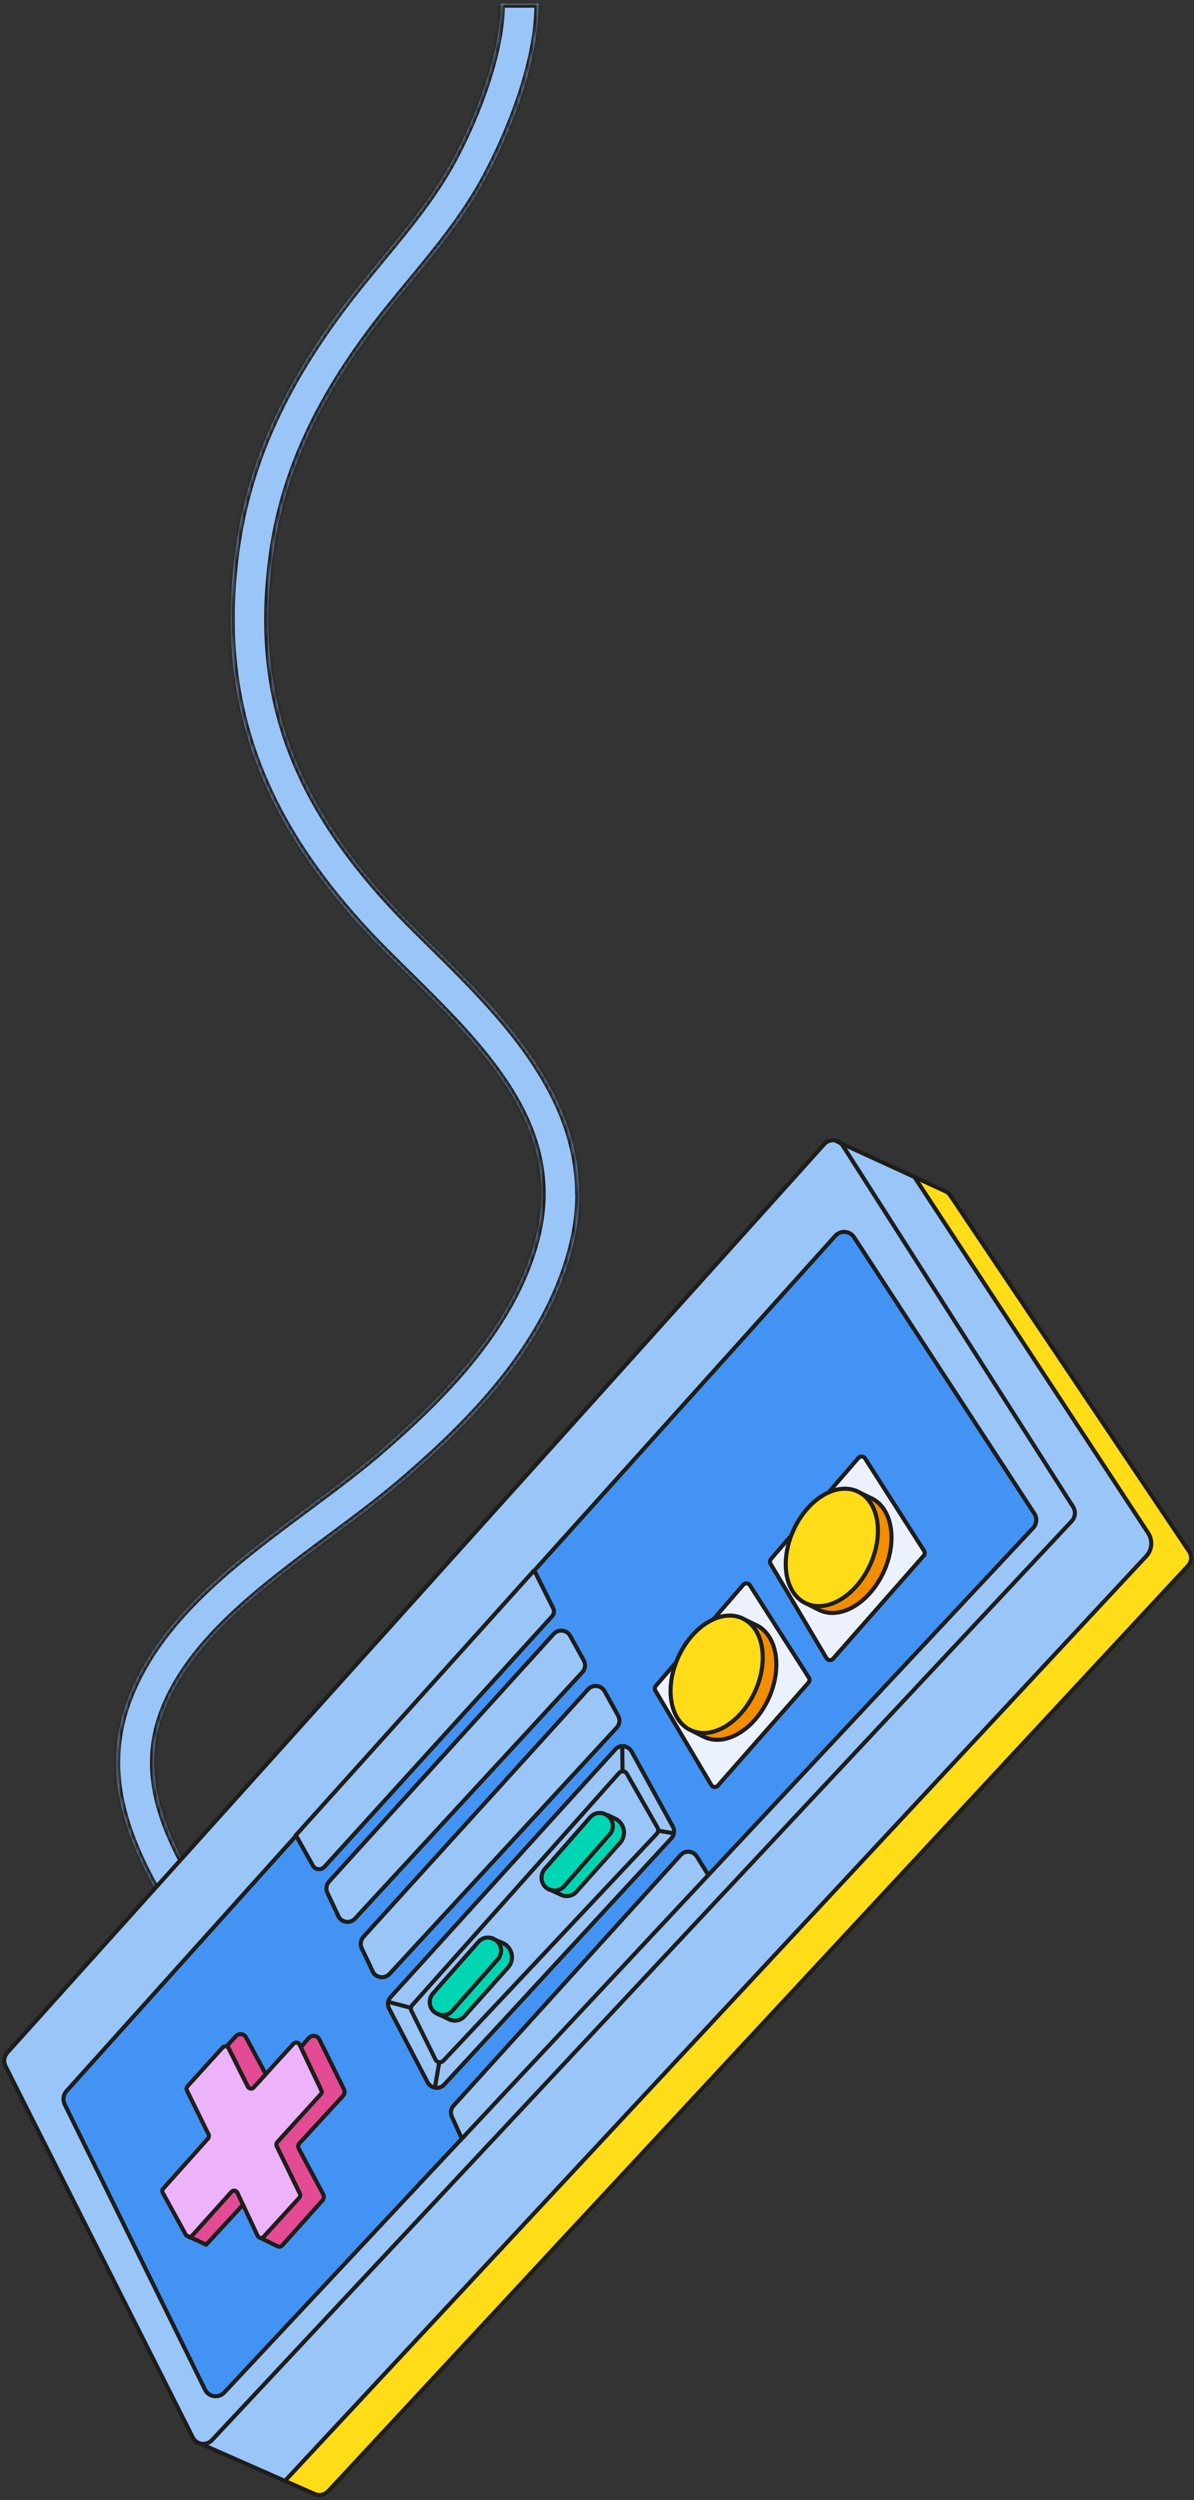 <svg width="311" height="651" viewBox="0 0 311 651" fill="none" xmlns="http://www.w3.org/2000/svg">
<rect x="0" y="0" width="311" height="651" fill="#333333" stroke="none"/>
<mask id="path-1-inside-1_4972_135318" fill="white">
<path d="M150.902 310.966C150.902 314.994 150.435 319.169 149.428 323.492C143.337 349.45 123.543 369.392 106.99 383.857C100.581 389.53 93.434 394.86 85.87 400.483C67.991 413.77 49.523 427.498 42.572 445.795C35.352 464.828 45.2 482.166 57.775 501.248L49.572 506.651C35.991 486.071 24.497 465.638 33.363 442.307C41.345 421.334 60.992 406.721 80 392.6C87.392 387.099 94.367 381.917 100.482 376.489C115.954 362.958 134.373 344.489 139.826 321.257C146.407 293.284 125.704 272.9 105.689 253.18C103.994 251.51 102.3 249.84 100.679 248.219C67.893 215.433 55.785 182.892 61.409 142.763C64.651 119.579 74.646 98.14 92.844 75.275C94.932 72.647 97.093 70.044 99.23 67.441C106.303 58.895 112.958 50.815 117.944 41.556C123.985 30.284 130.444 13.731 130.444 1.009V0.936H140.268V1.009C140.268 19.306 129.806 40.23 126.588 46.198C121.161 56.316 113.867 65.157 106.794 73.704C104.682 76.258 102.57 78.812 100.507 81.39C83.463 102.806 74.106 122.748 71.11 144.138C65.903 181.419 76.808 210.472 107.604 241.269C109.225 242.889 110.895 244.535 112.565 246.18C129.855 263.224 150.852 283.927 150.852 310.966"/>
</mask>
<path d="M150.902 310.966C150.902 314.994 150.435 319.169 149.428 323.492C143.337 349.45 123.543 369.392 106.99 383.857C100.581 389.53 93.434 394.86 85.87 400.483C67.991 413.77 49.523 427.498 42.572 445.795C35.352 464.828 45.2 482.166 57.775 501.248L49.572 506.651C35.991 486.071 24.497 465.638 33.363 442.307C41.345 421.334 60.992 406.721 80 392.6C87.392 387.099 94.367 381.917 100.482 376.489C115.954 362.958 134.373 344.489 139.826 321.257C146.407 293.284 125.704 272.9 105.689 253.18C103.994 251.51 102.3 249.84 100.679 248.219C67.893 215.433 55.785 182.892 61.409 142.763C64.651 119.579 74.646 98.14 92.844 75.275C94.932 72.647 97.093 70.044 99.23 67.441C106.303 58.895 112.958 50.815 117.944 41.556C123.985 30.284 130.444 13.731 130.444 1.009V0.936H140.268V1.009C140.268 19.306 129.806 40.23 126.588 46.198C121.161 56.316 113.867 65.157 106.794 73.704C104.682 76.258 102.57 78.812 100.507 81.39C83.463 102.806 74.106 122.748 71.11 144.138C65.903 181.419 76.808 210.472 107.604 241.269C109.225 242.889 110.895 244.535 112.565 246.18C129.855 263.224 150.852 283.927 150.852 310.966" fill="#9AC5F9"/>
<path d="M149.428 323.492L150.465 323.735L150.465 323.733L149.428 323.492ZM106.99 383.857L106.29 383.055L106.285 383.06L106.99 383.857ZM85.87 400.483L86.505 401.338L86.505 401.338L85.87 400.483ZM42.572 445.795L41.577 445.416L41.577 445.417L42.572 445.795ZM57.775 501.248L58.36 502.138L59.25 501.552L58.664 500.662L57.775 501.248ZM49.572 506.651L48.683 507.238L49.269 508.126L50.158 507.541L49.572 506.651ZM33.363 442.307L32.368 441.928L32.368 441.929L33.363 442.307ZM80 392.6L80.635 393.455L80.636 393.454L80 392.6ZM100.482 376.489L99.781 375.688L99.775 375.693L100.482 376.489ZM139.826 321.257L138.789 321.013L138.789 321.013L139.826 321.257ZM105.689 253.18L104.941 253.938L104.941 253.938L105.689 253.18ZM100.679 248.219L101.432 247.466L100.679 248.219ZM61.409 142.763L62.464 142.911L62.464 142.91L61.409 142.763ZM92.844 75.275L93.678 75.938L93.678 75.938L92.844 75.275ZM99.23 67.441L98.409 66.762L98.407 66.765L99.23 67.441ZM117.944 41.556L118.881 42.061L118.882 42.059L117.944 41.556ZM130.444 0.936V-0.129H129.379V0.936H130.444ZM140.268 0.936H141.332V-0.129H140.268V0.936ZM126.588 46.198L125.651 45.692L125.65 45.694L126.588 46.198ZM106.794 73.704L105.974 73.025L105.973 73.025L106.794 73.704ZM100.507 81.39L99.675 80.725L99.674 80.727L100.507 81.39ZM71.11 144.138L70.055 143.991L70.055 143.991L71.11 144.138ZM107.604 241.269L108.357 240.516L107.604 241.269ZM112.565 246.18L113.313 245.422L113.313 245.422L112.565 246.18ZM150.902 310.966H149.837C149.837 314.911 149.38 319.005 148.391 323.25L149.428 323.492L150.465 323.733C151.49 319.333 151.966 315.077 151.966 310.966H150.902ZM149.428 323.492L148.391 323.248C142.384 348.851 122.831 368.6 106.29 383.055L106.99 383.857L107.691 384.659C124.255 370.184 144.291 350.049 150.465 323.735L149.428 323.492ZM106.99 383.857L106.285 383.06C99.915 388.698 92.805 394 85.234 399.629L85.87 400.483L86.505 401.338C94.063 395.719 101.247 390.363 107.696 384.655L106.99 383.857ZM85.87 400.483L85.235 399.629C76.306 406.264 67.164 413.057 59.387 420.49C51.608 427.927 45.131 436.062 41.577 445.416L42.572 445.795L43.568 446.173C46.965 437.231 53.197 429.354 60.859 422.03C68.523 414.704 77.555 407.99 86.505 401.338L85.87 400.483ZM42.572 445.795L41.577 445.417C34.138 465.026 44.358 482.823 56.885 501.834L57.775 501.248L58.664 500.662C46.043 481.51 36.566 464.629 43.568 446.172L42.572 445.795ZM57.775 501.248L57.189 500.359L48.986 505.762L49.572 506.651L50.158 507.541L58.36 502.138L57.775 501.248ZM49.572 506.651L50.461 506.065C36.852 485.443 25.707 465.453 34.358 442.685L33.363 442.307L32.368 441.929C23.288 465.823 35.129 486.699 48.683 507.238L49.572 506.651ZM33.363 442.307L34.358 442.686C42.209 422.058 61.562 407.624 80.635 393.455L80 392.6L79.365 391.745C60.422 405.818 40.481 420.61 32.368 441.928L33.363 442.307ZM80 392.6L80.636 393.454C88.019 387.96 95.033 382.75 101.189 377.286L100.482 376.489L99.775 375.693C93.701 381.084 86.766 386.238 79.365 391.746L80 392.6ZM100.482 376.489L101.183 377.291C116.658 363.757 135.326 345.094 140.862 321.5L139.826 321.257L138.789 321.013C133.421 343.885 115.251 362.158 99.781 375.688L100.482 376.489ZM139.826 321.257L140.862 321.501C144.234 307.168 140.597 294.79 133.636 283.563C126.702 272.376 116.422 262.26 106.436 252.421L105.689 253.18L104.941 253.938C114.971 263.82 125.051 273.756 131.826 284.685C138.576 295.572 141.998 307.373 138.789 321.013L139.826 321.257ZM105.689 253.18L106.436 252.421C104.741 250.751 103.049 249.083 101.432 247.466L100.679 248.219L99.926 248.972C101.55 250.596 103.247 252.269 104.941 253.938L105.689 253.18ZM100.679 248.219L101.432 247.466C85.116 231.15 73.994 214.943 67.638 197.873C61.286 180.81 59.673 162.824 62.464 142.911L61.409 142.763L60.355 142.615C57.521 162.831 59.151 181.18 65.642 198.616C72.131 216.045 83.455 232.501 99.926 248.972L100.679 248.219ZM61.409 142.763L62.464 142.91C65.673 119.957 75.569 98.691 93.678 75.938L92.844 75.275L92.011 74.612C73.724 97.588 63.629 119.202 60.355 142.616L61.409 142.763ZM92.844 75.275L93.678 75.938C95.759 73.319 97.911 70.726 100.053 68.117L99.23 67.441L98.407 66.765C96.275 69.362 94.105 71.976 92.011 74.613L92.844 75.275ZM99.23 67.441L100.05 68.12C107.112 59.586 113.838 51.428 118.881 42.061L117.944 41.556L117.006 41.051C112.079 50.202 105.493 58.203 98.409 66.762L99.23 67.441ZM117.944 41.556L118.882 42.059C124.947 30.742 131.509 13.999 131.509 1.009H130.444H129.379C129.379 13.462 123.023 29.825 117.005 41.053L117.944 41.556ZM130.444 1.009H131.509V0.936H130.444H129.379V1.009H130.444ZM130.444 0.936V2.001H140.268V0.936V-0.129H130.444V0.936ZM140.268 0.936H139.203V1.009H140.268H141.332V0.936H140.268ZM140.268 1.009H139.203C139.203 9.977 136.634 19.647 133.634 27.861C130.64 36.062 127.244 42.737 125.651 45.692L126.588 46.198L127.526 46.703C129.149 43.691 132.594 36.919 135.635 28.592C138.671 20.278 141.332 10.338 141.332 1.009H140.268ZM126.588 46.198L125.65 45.694C120.281 55.704 113.056 64.466 105.974 73.025L106.794 73.704L107.614 74.382C114.677 65.848 122.041 56.928 127.527 46.701L126.588 46.198ZM106.794 73.704L105.973 73.025C103.862 75.578 101.745 78.139 99.675 80.725L100.507 81.39L101.338 82.056C103.395 79.485 105.502 76.937 107.615 74.382L106.794 73.704ZM100.507 81.39L99.674 80.727C82.543 102.252 73.084 122.367 70.055 143.991L71.11 144.138L72.165 144.286C75.128 123.128 84.383 103.36 101.34 82.054L100.507 81.39ZM71.11 144.138L70.055 143.991C67.431 162.778 68.862 179.545 74.859 195.509C80.852 211.464 91.381 226.551 106.851 242.022L107.604 241.269L108.357 240.516C93.031 225.189 82.709 210.351 76.853 194.76C71 179.179 69.582 162.779 72.165 144.286L71.11 144.138ZM107.604 241.269L106.851 242.022C108.476 243.646 110.148 245.294 111.818 246.939L112.565 246.18L113.313 245.422C111.642 243.776 109.975 242.133 108.357 240.516L107.604 241.269ZM112.565 246.18L111.818 246.939C120.474 255.472 129.973 264.841 137.317 275.432C144.654 286.011 149.788 297.736 149.788 310.966H150.852H151.917C151.917 297.157 146.553 285.012 139.067 274.218C131.591 263.437 121.945 253.932 113.313 245.422L112.565 246.18Z" fill="#1F1E1A" mask="url(#path-1-inside-1_4972_135318)"/>
<path d="M218.979 297.656C219.2 297.852 219.397 298.073 219.569 298.319L279.492 392.306C280.254 393.484 280.106 395.032 279.149 396.063L55.197 635.389C54.239 636.396 52.839 636.617 51.709 636.126C51.095 635.831 50.555 635.365 50.211 634.701L1.413 537.964C0.848 536.859 1.044 535.459 1.879 534.526L214.682 297.951C215.836 296.673 217.751 296.624 218.979 297.68M120.302 556.899L184.499 488.257L269.079 397.881C270.062 396.824 270.185 395.277 269.399 394.098L222.467 322.19C221.362 320.471 218.955 320.299 217.58 321.797L139.163 408.981L77.152 477.918L77.079 477.991L17.327 544.497C16.492 545.43 16.295 546.781 16.836 547.935L53.404 622.25C54.361 624.19 56.94 624.583 58.414 622.987L120.302 556.874V556.899Z" fill="#9AC5F9"/>
<path d="M238.308 306.546L246.265 310.205C246.756 310.427 247.222 310.819 247.517 311.286L309.7 403.971C310.511 405.15 310.388 406.722 309.43 407.753L85.478 648.7C84.594 649.633 83.194 649.953 81.99 649.437L74.328 646.072L74.5 645.704L298.55 405.175C300.073 403.554 300.294 401.073 299.042 399.182L238.258 306.62L238.308 306.522V306.546Z" fill="#FFDC18"/>
<path d="M218.978 297.657L238.331 306.547L238.282 306.646L299.065 399.208C300.293 401.099 300.096 403.555 298.549 405.2L74.499 645.705L74.327 646.073L51.684 636.102C52.813 636.594 54.238 636.372 55.171 635.39L279.123 396.064C280.081 395.033 280.228 393.486 279.467 392.307L219.519 298.32C219.347 298.074 219.15 297.853 218.929 297.657" fill="#9AC5F9"/>
<path d="M48.909 582.416H48.958C49.13 582.514 49.278 582.538 49.45 582.489L51.39 583.398L53.674 584.479L63.301 574.041L64.136 575.809L67.132 582.17C67.255 582.367 67.377 582.514 67.574 582.588L70.251 583.914L73.026 585.264L84.028 572.96C84.397 572.518 84.47 571.929 84.225 571.413L77.84 559.478C77.618 559.036 77.668 558.471 78.011 558.127L89.382 545.774C89.8 545.307 89.898 544.644 89.628 544.079L83.218 531.088C82.678 530.007 81.204 529.811 80.418 530.744L78.38 533.101L78.036 532.389C77.766 531.8 76.955 531.677 76.489 532.168L71.332 537.792L71.086 538.087L69.244 540.125L64.111 530.572C63.571 529.54 62.196 529.369 61.41 530.228L58.978 532.88C58.659 532.758 58.242 532.831 57.996 533.126L48.86 543.195C48.614 543.49 48.541 543.907 48.688 544.251L54.361 555.769C54.533 556.113 54.435 556.531 54.189 556.825L47.976 563.775L47.927 563.825L42.548 569.841C42.278 570.112 42.229 570.554 42.401 570.898L48.492 581.998C48.59 582.195 48.713 582.317 48.909 582.391M101.072 521.24C100.974 521.829 101.023 522.394 101.293 522.934L111.289 542.09C111.706 542.95 112.468 543.441 113.278 543.588C114.138 543.735 115.022 543.465 115.709 542.778L174.872 478.655C175.215 478.286 175.412 477.893 175.486 477.427V477.402C175.657 476.788 175.559 476.15 175.24 475.56L164.532 456.06C164.041 455.152 163.083 454.636 162.101 454.685C161.389 454.685 160.726 455.004 160.21 455.569L101.711 520.012C101.367 520.38 101.17 520.797 101.048 521.264M217.579 321.797C218.955 320.299 221.361 320.471 222.467 322.19L269.399 394.098C270.184 395.302 270.037 396.824 269.079 397.88L184.499 488.257L181.601 483.566C180.717 481.945 178.531 481.7 177.303 483.051L118.165 548.279C117.428 549.065 117.281 550.219 117.748 551.226L120.326 556.899L58.413 622.987C56.94 624.583 54.361 624.166 53.404 622.25L16.835 547.91C16.295 546.781 16.492 545.43 17.327 544.472L77.103 478.016L81.45 485.777C82.088 486.906 83.611 487.078 84.47 486.12L143.78 420.868C144.296 420.303 144.419 419.468 144.05 418.755L139.163 408.981L217.579 321.797ZM225.34 379.756C224.947 379.142 224.112 379.068 223.621 379.633L215.836 388.622C212.275 390.218 208.886 393.681 206.724 398.372C206.503 398.863 206.282 399.379 206.086 399.894V399.919L200.855 405.985C200.56 406.329 200.511 406.844 200.757 407.237L215.32 431.796C215.688 432.435 216.548 432.508 217.039 431.944L240.64 405.125C240.959 404.757 240.984 404.241 240.738 403.848L225.365 379.781L225.34 379.756ZM195.255 412.91C194.862 412.297 194.027 412.272 193.561 412.788L185.776 421.776C182.19 423.348 178.801 426.835 176.64 431.502C176.394 432.042 176.173 432.582 175.977 433.122L170.77 439.139C170.476 439.459 170.451 439.974 170.672 440.367L185.235 464.951C185.628 465.565 186.463 465.638 186.954 465.098L210.556 438.255C210.85 437.911 210.899 437.371 210.654 436.978L195.255 412.91ZM148.544 425.976C147.66 424.379 145.45 424.134 144.222 425.485L85.723 489.927C85.011 490.713 84.814 491.892 85.305 492.874L88.154 498.891C88.965 500.61 91.273 500.954 92.55 499.554L151.737 435.431C152.523 434.596 152.67 433.319 152.13 432.337L148.594 425.951L148.544 425.976ZM157.484 440.392C156.6 438.82 154.389 438.55 153.162 439.901L94.662 504.343C93.95 505.154 93.754 506.308 94.22 507.315L97.069 513.307C97.88 515.026 100.188 515.37 101.465 513.97L160.627 449.847C161.413 449.012 161.561 447.735 161.02 446.753L157.484 440.367V440.392Z" fill="#4393F5"/>
<path d="M223.596 379.634C224.088 379.069 224.947 379.167 225.315 379.757L240.689 403.825C240.935 404.217 240.91 404.733 240.591 405.102L216.99 431.92C216.499 432.485 215.639 432.386 215.271 431.772L200.708 407.214C200.486 406.821 200.511 406.329 200.83 405.961L206.061 399.895C203.213 407.484 204.809 415.146 209.966 417.504L210.089 417.553C210.089 417.553 212.741 418.928 213.478 419.272C218.979 421.802 226.47 417.307 230.178 409.227C233.886 401.172 232.413 392.577 226.887 390.047C226.052 389.654 224.751 389.016 224.161 388.721C223.965 388.598 223.842 388.549 223.842 388.549C223.695 388.451 223.547 388.377 223.375 388.303C221.067 387.247 218.39 387.419 215.836 388.573L223.621 379.585L223.596 379.634Z" fill="#ECF1FF"/>
<path d="M223.375 388.352C223.547 388.425 223.694 388.499 223.841 388.597C223.841 388.597 223.964 388.646 224.161 388.769C229.023 391.716 230.153 399.87 226.641 407.507C222.957 415.514 215.614 419.983 210.113 417.577L209.99 417.527C204.833 415.17 203.237 407.483 206.085 399.919V399.894C206.306 399.379 206.503 398.863 206.724 398.372C208.885 393.681 212.274 390.218 215.835 388.622C218.414 387.467 221.091 387.296 223.375 388.352Z" fill="#FFDC18"/>
<path d="M193.379 421.387C193.551 421.46 193.698 421.534 193.845 421.632C193.845 421.632 193.968 421.681 194.165 421.804C199.027 424.751 200.157 432.905 196.645 440.543C192.961 448.549 185.618 453.019 180.117 450.612L179.994 450.563C174.837 448.205 173.241 440.518 176.089 432.954V432.929C176.31 432.414 176.507 431.898 176.728 431.407C178.889 426.716 182.278 423.253 185.839 421.657C188.418 420.503 191.095 420.331 193.379 421.387Z" fill="#FFDC18"/>
<path d="M224.161 388.77C224.75 389.065 226.052 389.728 226.887 390.096C232.388 392.626 233.862 401.222 230.178 409.277C226.469 417.357 219.004 421.826 213.502 419.297C212.766 418.953 210.113 417.578 210.113 417.578C215.614 419.984 222.982 415.515 226.641 407.509C230.153 399.846 229.024 391.717 224.161 388.77Z" fill="#F28E00"/>
<path d="M194.196 421.317C194.785 421.612 196.087 422.275 196.922 422.643C202.423 425.173 203.897 433.768 200.213 441.824C196.505 449.904 189.039 454.373 183.538 451.844C182.801 451.5 180.148 450.125 180.148 450.125C185.65 452.531 193.017 448.062 196.677 440.055C200.188 432.393 199.059 424.264 194.196 421.317Z" fill="#F28E00"/>
<path d="M193.561 412.789C194.028 412.249 194.887 412.298 195.256 412.912L210.654 436.979C210.9 437.372 210.851 437.913 210.556 438.256L186.955 465.099C186.488 465.639 185.629 465.541 185.236 464.952L170.672 440.368C170.451 439.975 170.476 439.484 170.771 439.14L175.977 433.124C173.153 440.688 174.749 448.301 179.907 450.659C179.956 450.659 179.98 450.683 180.029 450.708C180.029 450.708 182.682 452.083 183.418 452.402C188.92 454.932 196.41 450.438 200.094 442.382C203.778 434.327 202.329 425.731 196.803 423.202C196.066 422.858 194.937 422.293 194.298 421.974C193.979 421.802 193.782 421.679 193.782 421.679C193.635 421.581 193.488 421.507 193.316 421.434C191.007 420.378 188.33 420.549 185.776 421.704L193.561 412.715V412.789Z" fill="#ECF1FF"/>
<path d="M139.187 408.981L144.074 418.756C144.443 419.468 144.32 420.303 143.804 420.868L84.495 486.121C83.635 487.078 82.088 486.882 81.474 485.752L77.127 477.992L77.201 477.918L139.212 408.981H139.187Z" fill="#9AC5F9"/>
<path d="M144.223 425.485C145.451 424.11 147.661 424.355 148.545 425.976L152.082 432.361C152.622 433.368 152.475 434.621 151.689 435.456L92.502 499.579C91.225 500.979 88.941 500.635 88.106 498.916L85.257 492.899C84.79 491.941 84.987 490.762 85.699 489.952L144.198 425.485H144.223Z" fill="#9AC5F9"/>
<path d="M153.163 439.902C154.391 438.527 156.601 438.797 157.485 440.393L161.022 446.778C161.562 447.785 161.415 449.038 160.629 449.873L101.466 513.996C100.165 515.396 97.881 515.052 97.046 513.333L94.197 507.34C93.73 506.358 93.902 505.204 94.639 504.369L153.138 439.902H153.163Z" fill="#9AC5F9"/>
<path d="M162.15 454.66C163.107 454.611 164.065 455.102 164.581 456.035L175.289 475.535C175.608 476.1 175.706 476.763 175.534 477.377L171.605 476.714H171.457C171.482 476.468 171.433 476.198 171.31 475.977L163.304 461.905C163.058 461.487 162.616 461.242 162.199 461.242V461.144L162.125 454.955L162.174 454.635L162.15 454.66Z" fill="#9AC5F9"/>
<path d="M162.15 454.661L162.101 454.98L162.174 461.169V461.267C161.855 461.267 161.511 461.414 161.266 461.709L107.384 522.173C107.212 522.345 107.113 522.59 107.089 522.836L101.121 521.24C101.244 520.773 101.44 520.355 101.784 519.987L160.283 455.52C160.799 454.955 161.487 454.661 162.174 454.636" fill="#9AC5F9"/>
<path d="M143.019 491.966L146.211 493.439C147.513 494.029 149.06 493.734 150.042 492.703L161.487 479.883C162.69 478.532 162.838 476.568 161.855 475.045C161.438 474.382 160.848 473.891 160.161 473.571L158.049 472.589C156.698 471.705 154.856 471.95 153.726 473.203L141.913 486.661C141.692 486.907 141.545 487.177 141.398 487.472C140.784 488.798 141.078 490.443 142.233 491.45C142.478 491.671 142.748 491.819 143.043 491.966M128.332 504.786C127.055 504.294 125.533 504.589 124.599 505.694L112.762 519.128C112.541 519.374 112.394 519.644 112.246 519.938C111.632 521.265 111.927 522.91 113.081 523.892C113.131 523.942 113.229 524.015 113.327 524.064C113.499 524.212 113.695 524.334 113.916 524.433C114.088 524.506 114.26 524.556 114.408 524.605L117.06 525.882C118.362 526.496 119.909 526.176 120.891 525.145L132.336 512.325C133.539 510.974 133.686 509.01 132.704 507.487C132.262 506.849 131.697 506.333 131.009 506.014L128.946 505.105L128.799 505.031C128.652 504.933 128.48 504.859 128.308 504.81M162.15 461.267C162.592 461.267 163.034 461.488 163.255 461.93L171.261 476.003C171.384 476.224 171.433 476.494 171.409 476.739C171.409 477.01 171.286 477.28 171.089 477.501L115.439 536.663C115.144 536.982 114.751 537.105 114.358 537.056C113.966 536.982 113.573 536.761 113.401 536.344L107.114 523.622C107.015 523.401 106.966 523.156 107.015 522.886C107.04 522.64 107.163 522.394 107.31 522.222L161.192 461.759C161.438 461.464 161.782 461.316 162.125 461.316" fill="#9AC5F9"/>
<path d="M171.58 476.715L175.509 477.403C175.435 477.894 175.214 478.287 174.895 478.631L115.733 542.754C115.07 543.466 114.161 543.736 113.326 543.564V543.466L114.431 537.179V537.007C114.824 537.031 115.217 536.933 115.512 536.614L171.162 477.452C171.334 477.255 171.457 476.985 171.482 476.69H171.629L171.58 476.715Z" fill="#9AC5F9"/>
<path d="M177.279 483.051C178.507 481.676 180.692 481.946 181.576 483.567L184.474 488.257L120.278 556.899L117.699 551.226C117.232 550.244 117.404 549.065 118.141 548.279L177.254 483.051H177.279Z" fill="#9AC5F9"/>
<path d="M153.726 473.253C154.856 472.001 156.673 471.755 158.024 472.639C158.196 472.713 158.343 472.836 158.491 472.959C159.645 473.941 159.94 475.562 159.35 476.863C159.203 477.183 159.007 477.453 158.786 477.698L146.973 491.157C145.99 492.311 144.345 492.606 143.019 491.992C142.724 491.869 142.454 491.697 142.208 491.476C141.054 490.469 140.784 488.824 141.398 487.497C141.521 487.203 141.693 486.933 141.914 486.687L153.726 473.229V473.253Z" fill="#00D5B4"/>
<path d="M158.05 472.614L160.162 473.572C160.849 473.891 161.439 474.382 161.856 475.045C162.839 476.568 162.667 478.532 161.488 479.883L150.043 492.703C149.086 493.759 147.514 494.054 146.212 493.464L143.02 491.991C144.346 492.605 145.967 492.31 146.974 491.156L158.786 477.697C159.007 477.452 159.204 477.182 159.351 476.862C159.941 475.561 159.646 473.94 158.492 472.958C158.344 472.835 158.197 472.712 158.05 472.638V472.614Z" fill="#00D5B4"/>
<path d="M128.971 505.081L131.034 505.99C131.722 506.309 132.287 506.825 132.729 507.463C133.711 508.961 133.539 510.95 132.36 512.301L120.916 525.121C119.934 526.177 118.411 526.472 117.085 525.882L114.457 524.605C115.66 524.924 116.987 524.605 117.871 523.574L129.708 510.165C129.929 509.919 130.101 509.624 130.224 509.33C130.838 508.003 130.543 506.407 129.389 505.376C129.266 505.253 129.143 505.179 128.996 505.081" fill="#00D5B4"/>
<path d="M128.824 505.031L128.971 505.104C129.094 505.203 129.241 505.276 129.364 505.399C130.518 506.406 130.813 508.027 130.199 509.353C130.076 509.648 129.904 509.942 129.683 510.163L117.846 523.573C116.962 524.604 115.636 524.923 114.432 524.604L113.327 524.088C113.229 524.039 113.155 523.99 113.082 523.916C111.927 522.934 111.633 521.289 112.247 519.962C112.369 519.668 112.541 519.398 112.762 519.152L124.6 505.718C125.533 504.613 127.056 504.318 128.333 504.81L128.824 505.031Z" fill="#00D5B4"/>
<path d="M101.072 521.24L107.04 522.837C106.966 523.107 107.04 523.353 107.138 523.574L113.425 536.295C113.622 536.688 113.99 536.934 114.408 537.007V537.179L113.302 543.466V543.564C112.467 543.417 111.706 542.926 111.289 542.066L101.293 522.91C101.023 522.37 100.974 521.805 101.072 521.216" fill="#9AC5F9"/>
<path d="M80.368 530.744C81.179 529.811 82.628 530.007 83.168 531.088L89.578 544.079C89.873 544.644 89.75 545.307 89.332 545.774L77.962 558.127C77.618 558.495 77.569 559.036 77.79 559.502L84.2 571.438C84.445 571.954 84.372 572.543 84.003 572.985L73.001 585.289L70.226 583.938L67.549 582.612C67.893 582.784 68.359 582.735 68.654 582.391L77.913 572.248C78.158 571.954 78.232 571.561 78.085 571.192L72.043 558.79C71.896 558.422 71.969 558.029 72.215 557.734L83.512 545.283C83.782 545.013 83.831 544.595 83.659 544.251L78.33 533.052L80.368 530.695V530.744Z" fill="#E44B94"/>
<path d="M61.385 530.229C62.147 529.369 63.547 529.541 64.087 530.573L69.22 540.126L66.076 543.589C65.659 544.08 64.848 543.982 64.553 543.392L59.519 533.323C59.396 533.102 59.2 532.955 58.978 532.906L61.41 530.253L61.385 530.229Z" fill="#E44B94"/>
<path d="M60.305 570.703C60.747 570.187 61.557 570.285 61.852 570.924L63.326 574.067L53.699 584.505L51.414 583.424L49.701 581.933L60.329 570.727L60.305 570.703Z" fill="#E44B94"/>
<path d="M218.978 297.657C217.775 296.601 215.835 296.65 214.681 297.927L1.878 534.527C1.043 535.46 0.871 536.86 1.412 537.965L50.21 634.678C50.554 635.366 51.094 635.832 51.708 636.127C52.838 636.618 54.262 636.397 55.196 635.415L279.148 396.089C280.105 395.057 280.253 393.51 279.491 392.331L219.543 298.345C219.371 298.099 219.175 297.878 218.954 297.681L218.978 297.657Z" stroke="#1D1D1B" stroke-width="1.065" stroke-miterlimit="10"/>
<path d="M77.103 478.016L17.327 544.497C16.492 545.43 16.295 546.781 16.835 547.935L53.404 622.25C54.361 624.19 56.94 624.583 58.413 622.987L120.302 556.875" stroke="#1D1D1B" stroke-width="1.065" stroke-miterlimit="10"/>
<path d="M184.5 488.258L269.08 397.881C270.063 396.825 270.185 395.278 269.4 394.099L222.468 322.191C221.363 320.472 218.956 320.3 217.58 321.798L139.164 408.982" stroke="#1D1D1B" stroke-width="1.065" stroke-miterlimit="10"/>
<path d="M217.826 297.14L218.956 297.656L238.308 306.546L246.265 310.206C246.756 310.427 247.223 310.819 247.518 311.286L309.701 403.947C310.511 405.125 310.388 406.673 309.431 407.729L85.478 648.7C84.594 649.633 83.195 649.953 81.991 649.437L74.329 646.072L51.685 636.101" stroke="#1D1D1B" stroke-width="1.065" stroke-miterlimit="10"/>
<path d="M238.283 306.645L299.066 399.207C300.294 401.098 300.098 403.554 298.575 405.199L74.5 645.704" stroke="#1D1D1B" stroke-width="1.065" stroke-miterlimit="10"/>
<path d="M88.131 498.917L85.282 492.9C84.816 491.942 84.987 490.763 85.7 489.953L144.199 425.486C145.427 424.135 147.637 424.356 148.521 425.977L152.058 432.362C152.598 433.369 152.451 434.622 151.665 435.457L92.478 499.58C91.201 500.98 88.917 500.636 88.082 498.917H88.131Z" stroke="#1D1D1B" stroke-width="1.065" stroke-miterlimit="10"/>
<path d="M97.069 513.307L94.22 507.315C93.753 506.332 93.95 505.178 94.662 504.343L153.161 439.901C154.389 438.525 156.599 438.795 157.483 440.392L161.02 446.777C161.56 447.784 161.413 449.036 160.627 449.871L101.465 513.995C100.163 515.37 97.879 515.051 97.044 513.331L97.069 513.307Z" stroke="#1D1D1B" stroke-width="1.065" stroke-miterlimit="10"/>
<path d="M162.151 454.661C161.439 454.661 160.775 454.98 160.26 455.545L101.761 520.012C101.417 520.38 101.22 520.798 101.097 521.265C100.999 521.854 101.048 522.419 101.318 522.959L111.314 542.115C111.731 542.975 112.468 543.466 113.303 543.613C114.163 543.785 115.047 543.49 115.71 542.803L174.872 478.68C175.216 478.311 175.413 477.918 175.486 477.452C175.658 476.838 175.56 476.175 175.241 475.61L164.533 456.11C164.042 455.201 163.084 454.686 162.102 454.735L162.151 454.661Z" stroke="#1D1D1B" stroke-width="1.065" stroke-miterlimit="10"/>
<path d="M120.301 556.9L117.722 551.227C117.256 550.245 117.428 549.066 118.164 548.28L177.278 483.052C178.505 481.677 180.691 481.947 181.6 483.568L184.498 488.258L120.301 556.9Z" stroke="#1D1D1B" stroke-width="1.065" stroke-miterlimit="10"/>
<path d="M120.303 556.899L120.401 557.145" stroke="#1D1D1B" stroke-width="1.842" stroke-miterlimit="10"/>
<path d="M184.5 488.257L184.525 488.307" stroke="#1D1D1B" stroke-width="1.842" stroke-miterlimit="10"/>
<path d="M162.151 461.268C161.807 461.268 161.488 461.415 161.218 461.71L107.335 522.174C107.164 522.346 107.065 522.591 107.041 522.837C106.992 523.107 107.041 523.352 107.139 523.573L113.426 536.295C113.623 536.688 113.991 536.933 114.384 537.007C114.777 537.032 115.17 536.933 115.464 536.614L171.115 477.452C171.287 477.255 171.409 476.985 171.434 476.691C171.459 476.445 171.409 476.199 171.287 475.954L163.281 461.882C163.035 461.464 162.593 461.219 162.175 461.219L162.151 461.268Z" stroke="#1D1D1B" stroke-width="1.065" stroke-miterlimit="10"/>
<path d="M100.998 521.241L101.072 521.265L107.04 522.837" stroke="#1D1D1B" stroke-width="1.065" stroke-miterlimit="10"/>
<path d="M113.303 543.467L114.383 537.18" stroke="#1D1D1B" stroke-width="1.065" stroke-miterlimit="10"/>
<path d="M175.56 477.402L175.51 477.377" stroke="#1D1D1B" stroke-width="1.842" stroke-miterlimit="10"/>
<path d="M175.487 477.402L171.582 476.715" stroke="#1D1D1B" stroke-width="1.065" stroke-miterlimit="10"/>
<path d="M162.15 461.17L162.076 454.981" stroke="#1D1D1B" stroke-width="1.065" stroke-miterlimit="10"/>
<path d="M158.025 472.638C158.197 472.712 158.345 472.835 158.467 472.958C159.622 473.94 159.916 475.561 159.327 476.862C159.18 477.182 159.008 477.452 158.762 477.697L146.949 491.156C145.967 492.31 144.322 492.605 142.995 491.991C142.701 491.868 142.43 491.696 142.185 491.475C141.031 490.468 140.76 488.823 141.374 487.496C141.497 487.202 141.669 486.932 141.89 486.686L153.703 473.228C154.808 471.975 156.65 471.73 158.001 472.614L158.025 472.638Z" stroke="#1D1D1B" stroke-width="1.065" stroke-miterlimit="10"/>
<path d="M142.797 491.868L143.042 491.966L146.235 493.44C147.537 494.029 149.084 493.735 150.066 492.679L161.511 479.859C162.714 478.508 162.861 476.543 161.879 475.021C161.462 474.358 160.872 473.866 160.185 473.547L158.072 472.565" stroke="#1D1D1B" stroke-width="1.065" stroke-miterlimit="10"/>
<path d="M114.408 524.579C114.26 524.53 114.064 524.481 113.917 524.407C113.696 524.309 113.499 524.186 113.327 524.039C113.229 523.99 113.155 523.941 113.082 523.867C111.927 522.885 111.633 521.239 112.247 519.913C112.369 519.618 112.541 519.348 112.762 519.102L124.6 505.669C125.533 504.564 127.056 504.269 128.333 504.76C128.505 504.809 128.677 504.883 128.824 504.981" stroke="#1D1D1B" stroke-width="1.065" stroke-miterlimit="10"/>
<path d="M128.97 505.081C129.093 505.179 129.241 505.253 129.363 505.375C130.518 506.382 130.812 508.003 130.198 509.329C130.076 509.624 129.904 509.919 129.683 510.164L117.845 523.574C116.961 524.605 115.635 524.924 114.432 524.605" stroke="#1D1D1B" stroke-width="1.065" stroke-miterlimit="10"/>
<path d="M113.326 524.064L114.407 524.58L117.059 525.857C118.361 526.446 119.908 526.152 120.89 525.12L132.335 512.3C133.538 510.95 133.685 508.985 132.703 507.462C132.286 506.824 131.696 506.308 131.009 505.989L128.946 505.08L128.798 505.006L128.307 504.785L127.816 504.564" stroke="#1D1D1B" stroke-width="1.065" stroke-miterlimit="10"/>
<path d="M215.811 388.623L223.596 379.634C224.088 379.069 224.947 379.167 225.316 379.757L240.689 403.825C240.935 404.217 240.91 404.733 240.591 405.102L216.99 431.92C216.499 432.485 215.639 432.386 215.271 431.772L200.708 407.214C200.487 406.821 200.511 406.329 200.806 405.961L206.037 399.895" stroke="#1D1D1B" stroke-width="1.065" stroke-miterlimit="10"/>
<path d="M185.815 421.658L193.6 412.669C194.091 412.104 194.951 412.203 195.319 412.792L210.693 436.86C210.939 437.253 210.914 437.768 210.595 438.137L186.994 464.955C186.503 465.52 185.643 465.422 185.275 464.808L170.711 440.249C170.49 439.856 170.515 439.365 170.81 438.996L176.041 432.93" stroke="#1D1D1B" stroke-width="1.065" stroke-miterlimit="10"/>
<path d="M224.161 388.77C224.75 389.065 226.052 389.728 226.887 390.096C232.388 392.626 233.862 401.222 230.178 409.277C226.469 417.357 219.004 421.826 213.502 419.297C212.766 418.953 210.113 417.578 210.113 417.578" stroke="#1D1D1B" stroke-width="1.065" stroke-miterlimit="10"/>
<path d="M194.165 421.805C194.754 422.1 196.056 422.763 196.891 423.132C202.392 425.661 203.866 434.257 200.182 442.312C196.473 450.392 189.007 454.862 183.506 452.332C182.77 451.988 180.117 450.613 180.117 450.613" stroke="#1D1D1B" stroke-width="1.065" stroke-miterlimit="10"/>
<path d="M215.812 388.622C218.391 387.467 221.043 387.296 223.351 388.352C223.523 388.425 223.646 388.499 223.818 388.597C223.818 388.597 223.941 388.646 224.137 388.769C229 391.716 230.13 399.87 226.618 407.507C222.934 415.514 215.591 419.983 210.09 417.577L209.967 417.527C204.81 415.17 203.213 407.483 206.062 399.919V399.894C206.283 399.379 206.48 398.863 206.701 398.372C208.862 393.681 212.251 390.218 215.812 388.622Z" stroke="#1D1D1B" stroke-width="1.065" stroke-miterlimit="10"/>
<path d="M185.816 421.658C188.394 420.504 191.047 420.332 193.355 421.388C193.527 421.461 193.65 421.535 193.822 421.633C193.822 421.633 193.945 421.682 194.141 421.805C199.004 424.752 200.134 432.906 196.622 440.544C192.938 448.55 185.595 453.02 180.094 450.613L179.971 450.564C174.813 448.206 173.217 440.519 176.066 432.955V432.93C176.287 432.415 176.483 431.899 176.704 431.408C178.866 426.717 182.255 423.254 185.816 421.658Z" stroke="#1D1D1B" stroke-width="1.065" stroke-miterlimit="10"/>
<path d="M50.125 581.834C50.427 581.634 50.703 581.396 50.946 581.126L60.306 570.702C60.748 570.186 61.559 570.309 61.853 570.923L63.327 574.066L53.7 584.504L51.416 583.423L49.17 582.464L50.125 581.834Z" stroke="#1D1D1B" stroke-width="1.065" stroke-miterlimit="10" stroke-linejoin="round"/>
<path d="M78.355 533.077L80.393 530.719C81.204 529.786 82.653 529.983 83.193 531.063L89.603 544.055C89.897 544.62 89.775 545.283 89.357 545.749L77.986 558.103C77.642 558.471 77.593 559.011 77.814 559.478L84.2 571.413C84.445 571.929 84.372 572.543 84.003 572.961L73.537 584.665C73.22 585.02 72.706 585.121 72.277 584.913L70.226 583.914L67.549 582.588C67.917 582.76 68.359 582.711 68.654 582.367L77.913 572.224C78.158 571.929 78.232 571.536 78.085 571.168L72.043 558.766C71.896 558.397 71.969 558.004 72.215 557.71L83.512 545.258C83.782 544.988 83.831 544.571 83.659 544.227L78.33 533.028L78.355 533.077Z" stroke="#1D1D1B" stroke-width="1.065" stroke-miterlimit="10"/>
<path d="M58.978 532.881L61.41 530.229C62.171 529.369 63.571 529.541 64.111 530.573L69.244 540.126L66.101 543.564C65.683 544.056 64.873 543.957 64.578 543.368L59.543 533.299C59.421 533.078 59.224 532.93 59.003 532.881H58.978Z" stroke="#1D1D1B" stroke-width="1.065" stroke-miterlimit="10"/>
<path d="M58.979 532.881L58.93 532.906" stroke="#1D1D1B" stroke-width="1.842" stroke-miterlimit="10"/>
<path d="M69.221 540.126L69.393 540.421" stroke="#1D1D1B" stroke-width="1.842" stroke-miterlimit="10"/>
<path d="M139.187 408.981L144.074 418.756C144.443 419.468 144.32 420.303 143.804 420.868L84.495 486.121C83.635 487.078 82.088 486.882 81.474 485.752L77.127 477.992" stroke="#1D1D1B" stroke-width="1.065" stroke-miterlimit="10"/>
<path d="M76.856 478.106L139.151 408.89" stroke="#1F1E1A" stroke-width="1.065"/>
<path d="M58.978 532.881C59.224 532.93 59.396 533.078 59.519 533.299L64.553 543.368C64.873 543.933 65.658 544.055 66.076 543.564L69.219 540.126L71.061 538.088L71.307 537.793L76.464 532.169C76.906 531.678 77.717 531.8 78.011 532.39L78.355 533.102L83.685 544.301C83.856 544.645 83.807 545.038 83.537 545.332L72.24 557.784C71.995 558.078 71.921 558.471 72.068 558.84L78.11 571.242C78.257 571.61 78.183 572.003 77.938 572.298L68.679 582.441C68.384 582.76 67.942 582.809 67.574 582.662C67.377 582.564 67.255 582.416 67.132 582.244L64.136 575.884L63.301 574.115L61.827 570.972C61.532 570.358 60.722 570.235 60.28 570.751L50.555 581.581L49.965 582.22C49.793 582.367 49.621 582.49 49.425 582.514L48.467 582.048L42.377 570.947C42.18 570.603 42.254 570.161 42.524 569.891L47.902 563.874L47.952 563.825L54.165 556.875C54.41 556.58 54.484 556.163 54.337 555.819L48.664 544.301C48.492 543.957 48.59 543.54 48.836 543.245L57.971 533.176C58.217 532.881 58.635 532.807 58.954 532.93" fill="#ECB2FA"/>
<path d="M58.978 532.881C59.224 532.93 59.396 533.078 59.519 533.299L64.553 543.368C64.873 543.933 65.658 544.055 66.076 543.564L69.219 540.126L71.061 538.088L71.307 537.793L76.464 532.169C76.906 531.678 77.717 531.8 78.011 532.39L78.355 533.102L83.685 544.301C83.856 544.645 83.807 545.038 83.537 545.332L72.24 557.784C71.995 558.078 71.921 558.471 72.068 558.84L78.11 571.242C78.257 571.61 78.183 572.003 77.938 572.298L68.679 582.441C68.384 582.76 67.942 582.809 67.574 582.662C67.377 582.564 67.255 582.416 67.132 582.244L64.136 575.884L63.301 574.115L61.827 570.972C61.532 570.358 60.722 570.235 60.28 570.751L50.555 581.581L49.965 582.22C49.793 582.367 49.621 582.49 49.425 582.514L48.467 582.048L42.377 570.947C42.18 570.603 42.254 570.161 42.524 569.891L47.902 563.874L47.952 563.825L54.165 556.875C54.41 556.58 54.484 556.163 54.337 555.819L48.664 544.301C48.492 543.957 48.59 543.54 48.836 543.245L57.971 533.176C58.217 532.881 58.635 532.807 58.954 532.93" stroke="#1F1E1A" stroke-width="1.065"/>
</svg>
